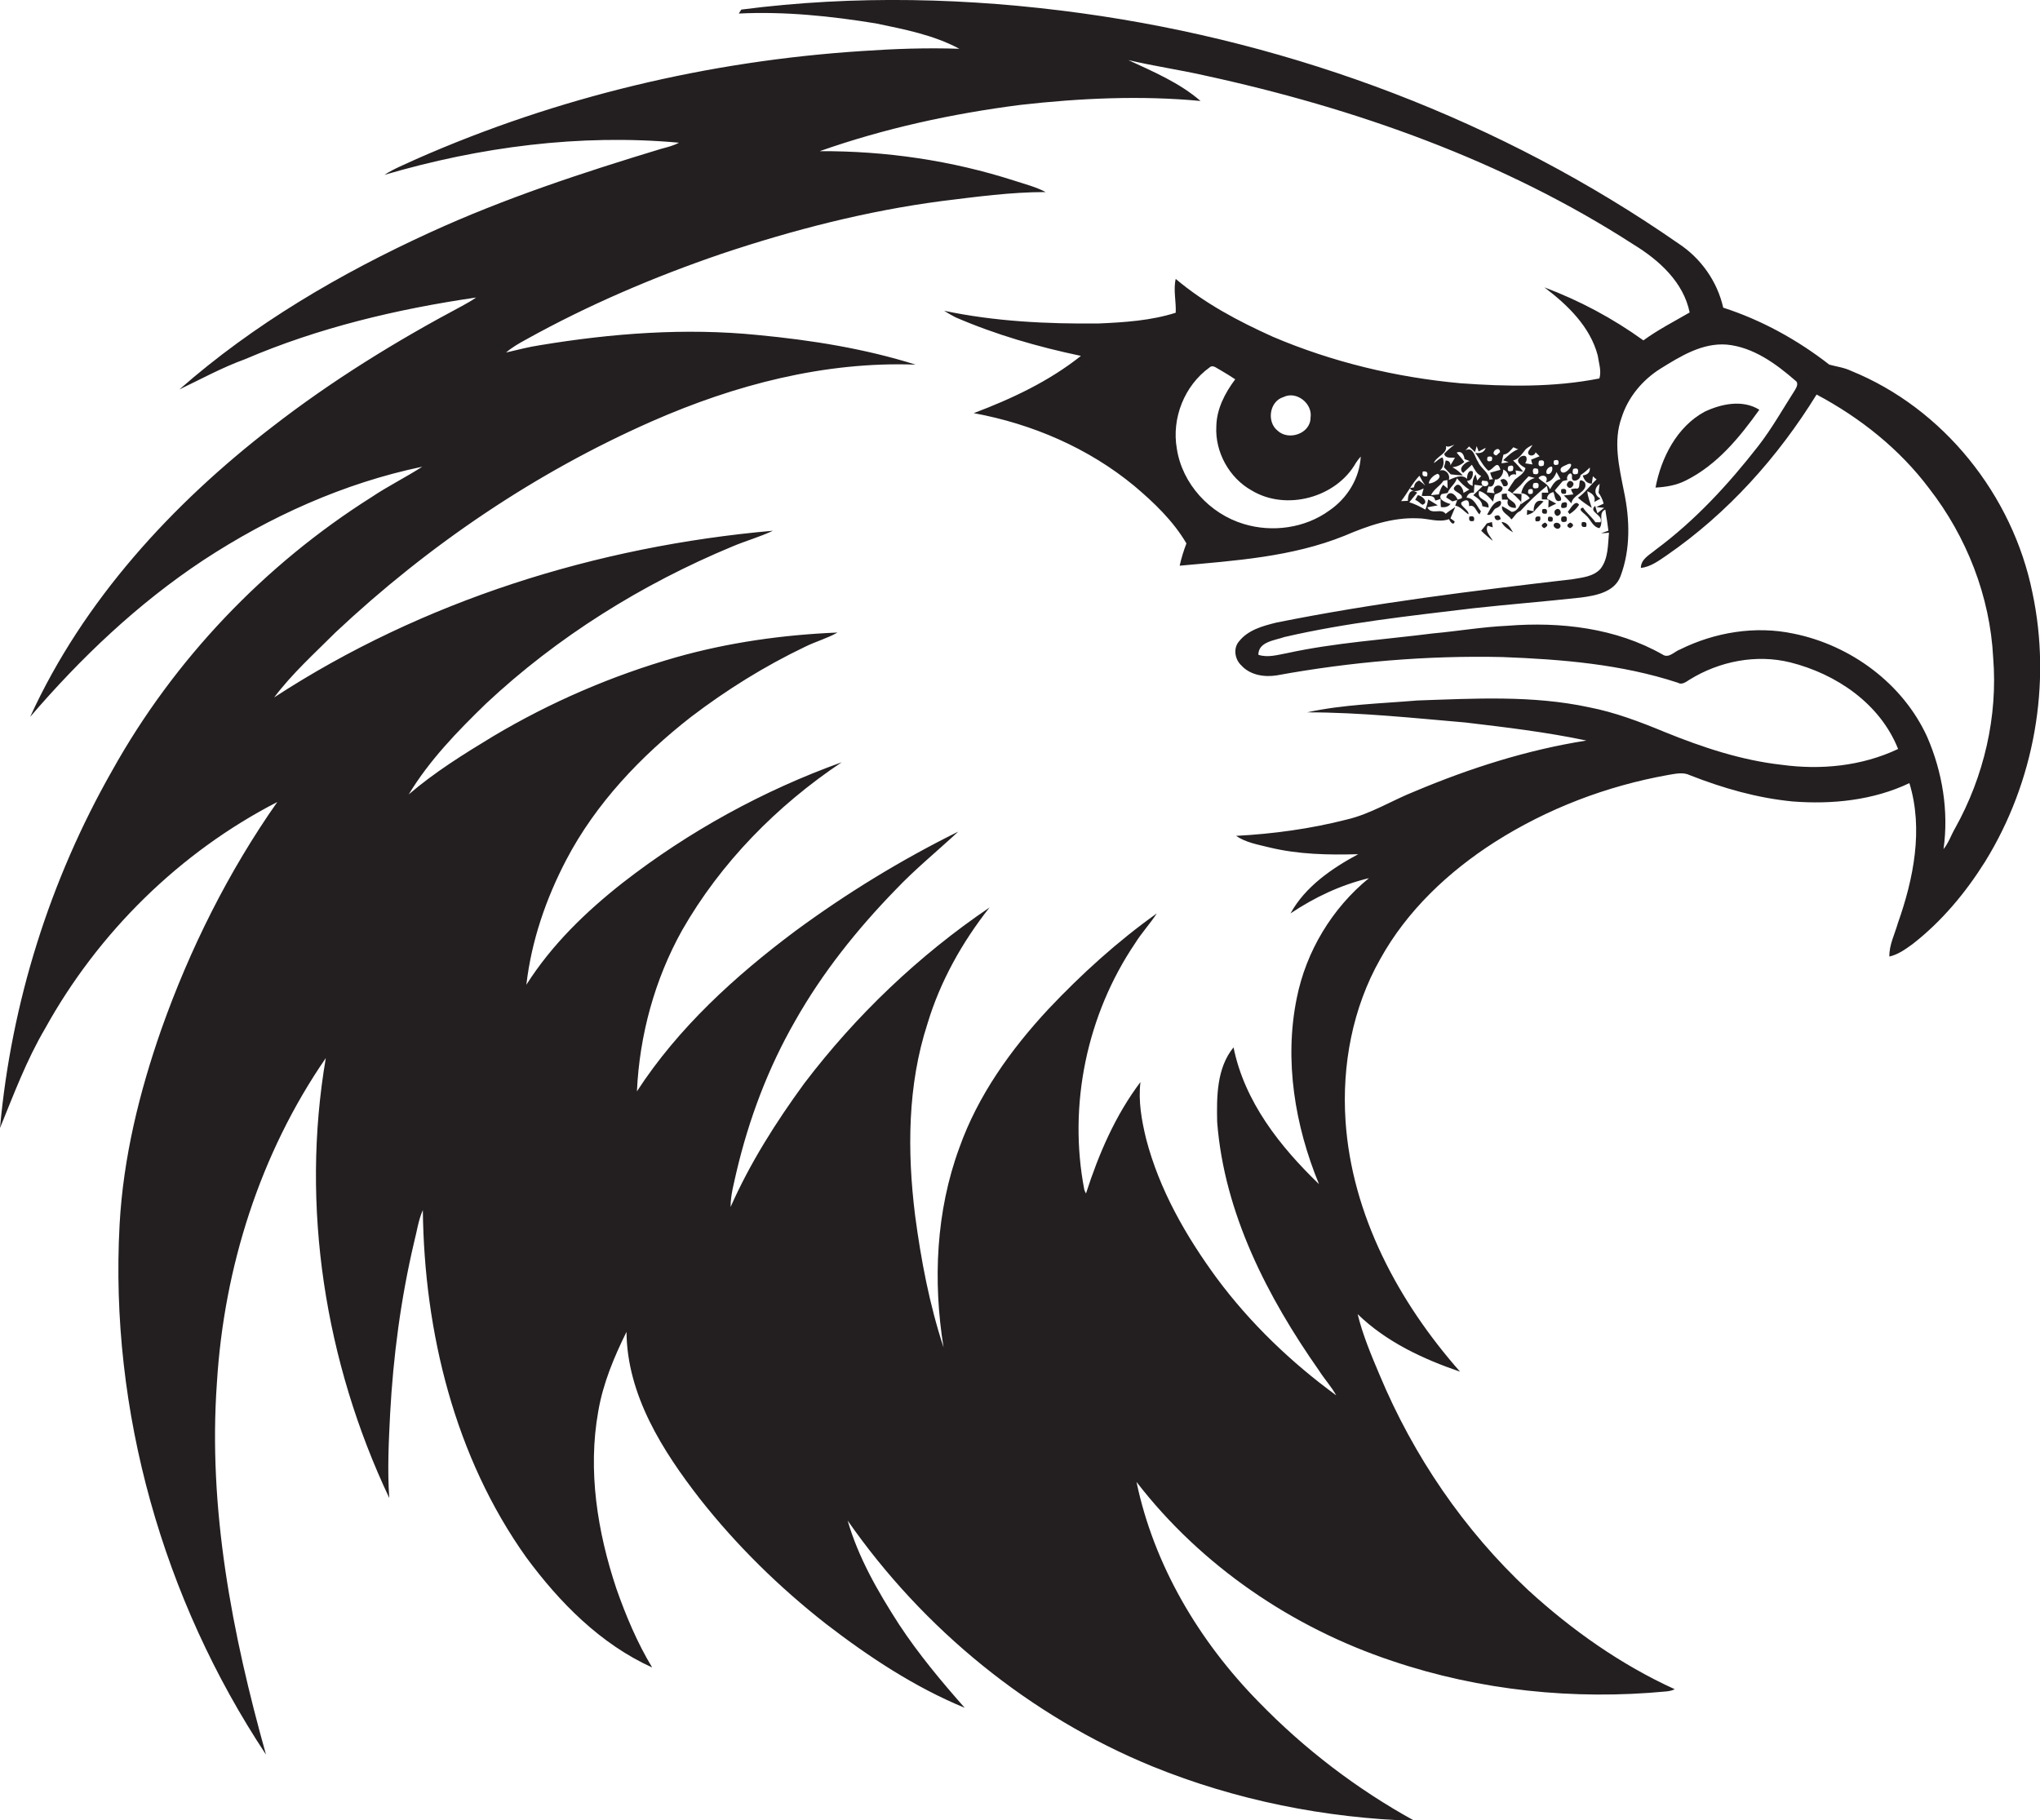 <?xml version="1.0" encoding="utf-8"?>
<!-- Generator: Adobe Illustrator 19.2.0, SVG Export Plug-In . SVG Version: 6.00 Build 0)  -->
<svg version="1.1" id="Layer_1" xmlns="http://www.w3.org/2000/svg" xmlns:xlink="http://www.w3.org/1999/xlink" x="0px" y="0px"
	 viewBox="0 0 723.2 645.5" enable-background="new 0 0 723.2 645.5" xml:space="preserve">
<g>
	<path fill="#231F20" d="M720.5,210.1c-7-34.5-31.5-65.3-64.3-78.6c-2.5-1.2-5.2-1.5-7.7-2.2c-11.3-8.8-24-15.8-37.6-20.2
		c-2.1-9.3-7.9-17.5-15.8-22.7C532.4,42.8,459,15.1,383.5,4.7c-39.9-5.5-80.6-6.5-120.7-1.3l-0.9,1.4c16.3-0.8,32.6,0.9,48.6,3.5
		c10.1,2.1,20.5,4.1,29.6,9c-11.5-0.4-23,0-34.5,0.8c-54.3,3.5-108.1,16.3-158,38.3c-3.8,1.8-7.8,3.3-11.3,5.6
		c33.7-9.9,69.3-14.6,104.4-11.4c-2,1.1-4.2,1.6-6.4,2.2c-27.7,8.4-55.4,17.5-81.8,29.6C120.6,97,90,114.9,63.6,138.1
		c7.7-3.7,15.2-7.8,23.2-10.7c26.1-11.2,53.9-17.8,82-21.9c-1.6,1.1-3.3,2.1-5,3c-23.5,12.5-46.2,26.5-67.2,42.8
		c-35.6,27.4-67.1,61.7-85.9,102.9c18-21,38.2-40.2,61.3-55.5c23.6-15.5,49.9-27.4,77.7-33.2c-5.9,3.8-12.2,6.9-18,10.8
		c-38,24-70,57.6-91.9,96.9C17.7,312,4,355.6,0,400c4.9-12,9.4-24.1,16-35.3c18.8-34,47.7-62.5,82.3-80.3
		c-17.4,24.8-31,52.1-41.1,80.6c-7.8,22.3-13.5,45.5-14.8,69.2c-3.6,66.1,15.4,132.9,51.9,188c-12-42.8-20.6-87.3-17.4-131.9
		c2.5-40.8,15.3-81.3,38.6-115.1c-9,52.7-0.3,107.8,22.5,156c-0.7-9.9-0.2-19.9,0.3-29.8c1.1-20.5,3.8-40.9,8.5-60.9
		c1-3.8,1.5-7.8,3.1-11.4c0.5,43.3,11.3,87.6,36.7,123.2c11.8,16,26.3,30.7,44.6,39c-5.3-8.8-9.3-18.3-12.7-28
		c-6.7-20.1-10.2-41.8-6.4-62.9c1.7-9.9,5.6-19.2,10-28.1c0.2,22.4,12.8,42.2,26.1,59.3c13,16.5,28.1,31.3,44.7,44.3
		c15.2,11.7,31.4,22.4,49.1,29.7c-8.3-9.4-16.4-19.1-23.3-29.6c-7.4-11.5-14.4-23.6-18.2-36.8c26.8,38.5,64.6,69.4,108.1,87.2
		c29.5,12,61.2,18.3,92.9,19.3c-20.4-11.2-39.1-25.5-55.3-42.2c-21.1-21.5-37.1-48.4-43.3-78c22.9,29.7,55.2,51.7,90.7,63.5
		c31.1,10.5,64.4,13.9,97,10.8c1.1-0.1,2.2-0.3,3.1-0.8c-19.1-8.7-36.5-21-51.9-35.1c-22.8-21.3-40.7-47.6-52.7-76.3
		c-3-7.1-6-14.2-7.8-21.6c10.1,9.8,23.1,15.9,36.3,20.4c-21.8-24.7-38.4-55.6-40.6-89c-1.3-19.7,2.5-40,12.3-57.3
		c9.5-17.2,24.2-31,40.6-41.5c18.7-11.9,39.7-19.9,61.5-23.8c2.5-0.4,5.3-1.1,7.7,0.1c11.7,4.6,23.9,8.1,36.4,9.3
		c14,1.1,28.6-0.4,41.4-6.5c5,16.3,1.5,33.9-4.1,49.7c-1.1,3.9-3.1,7.7-3,11.8c3.1-0.7,5.7-2.6,8.2-4.4c10.3-8,18.8-18.2,25.7-29.2
		C721.2,277.3,727.4,242.5,720.5,210.1z M631.6,271.2c-14.3-1.6-28.1-6.2-41.4-11.6c-8.7-3.6-17.6-7-26.9-8.8
		c-20-4.3-40.6-3.1-60.9-2.4c-13,1.1-26.2,1.4-39,4.2c18.8,0,37.5,2,56.1,3.6c14.3,1.7,28.7,3.4,42.9,6.4c-21,3.3-41.3,9.8-60.8,18
		c-8.1,3.2-15.6,8-24.1,10c-12.9,3.3-26.1,5.1-39.3,5.8c3.5,2.4,7.8,3.1,11.8,4.1c10.3,2.5,20.9,2.7,31.5,2.4
		c-9.3,5-18.8,11.5-24,21c8.5-5.7,17.8-10.1,27.8-12.5c-13.1,10.7-22.3,26-25.6,42.6c-4.5,22.1-0.6,45.3,7.9,65.9
		c-13.8-13.3-26.4-29.2-30.3-48.5c-6,7.3-6,17.6-5.8,26.5c2.5,32.3,17.8,62,36.1,88.1c1.9,3,4.4,5.7,6.1,8.8
		c-16-11.7-30.5-25.6-42.3-41.5c-11-15-20.4-31.4-25.1-49.5c-1.6-6.6-2.8-13.3-2-20.1c-8.9,11.8-14.8,25.5-19.3,39.5
		c-0.2-0.3-0.5-1-0.6-1.3c-5.8-30,0.9-62.1,18-87.4c2.3-3.7,5.3-6.9,7.7-10.6c-13.9,9.9-26.7,21.5-38.4,33.9
		c-13.3,14.3-25,30.6-31.6,49.2c-8.3,22.5-9.4,47.3-5.6,70.8c-5-15.2-8-31-10.1-46.9c-2.8-22.6-2.7-46.1,4.4-67.9
		c4.5-15,12.3-28.9,22-41.2c-25.1,17-47.4,38.3-65.7,62.4c-10,13.7-19.2,28.2-26.1,43.8c0-4.3,1.2-8.4,2.1-12.5
		c4.4-18.7,11.2-36.8,20.8-53.5c9.6-17,21.9-32.4,35.5-46.4c7-7.4,14.9-13.8,22.3-20.7c-20.2,10-39.5,21.8-57.7,35.2
		c-21.4,16-41.6,34.4-56.2,56.9c0.9-19.9,6.3-39.7,16-57.1c13.7-24,33.7-44.3,56.6-59.6c-27.8,10-54.2,24.5-77.6,42.7
		c-13.1,10.3-25.2,22-34.2,36.2c1.8-15.5,6.9-30.4,14.1-44.2c10.5-20.1,26.5-36.9,44.3-50.8c12.6-9.6,26.1-18,40.3-24.8
		c3.8-1.9,7.9-3,11.6-5.1c-19.3,0.8-38.6,3.5-57.3,8.8c-22.7,6.5-44.5,15.9-64.8,28c-10.4,6.3-20.7,12.7-29.9,20.6
		c7.3-12.1,17.3-22.4,27.4-32.2c25.3-23.7,55.3-42.4,87.3-55.7c4.7-2,9.8-3.4,14.4-5.6c-62.4,5.5-124.2,24.8-176.8,59.1
		c6.4-8.5,14.3-15.6,21.8-23.1c32.9-30.9,70.8-56.6,112.1-74.8c29.3-12.9,61.2-21.3,93.5-20.1c-18.1-5.7-37-8.7-55.9-10.5
		c-25.8-2.6-51.8-0.6-77.2,3.6c-4.1,0.6-8.1,1.7-12.1,2.6c2.1-1.8,4.5-3.2,6.9-4.5c22.1-12.3,45.5-22.3,69.5-30.5
		c25.4-8.5,51.4-15.2,78-18.7c12.2-1.5,24.5-3.2,36.9-3.2c-3.4-1.8-7.3-2.8-11-4c-22.3-7.2-45.7-10.6-69.1-10.5
		c23-8.1,46.9-13.3,71.1-16.4c21.2-2.4,42.7-3.4,63.9-1.4c-7.5-6.5-16.8-10.4-25.6-14.5c8.9,2.1,17.9,3.4,26.8,5.4
		c53.5,11.6,106.2,30.2,152.3,60c9,5.5,17.7,13.3,19.9,24.1c-5.5,3.2-11.2,6.1-16.4,9.9c-10.8-7.8-22.6-14.1-35.1-18.8
		c8.2,6.2,16.2,13.9,18.9,24.1c0.4,2.7,1.4,5.6,0.6,8.2c-16.2,3.2-32.9,2.9-49.3,1.7c-22.8-2.1-45.4-7.5-66.5-16.5
		c-12.2-5.5-24.1-11.8-34.4-20.5c-0.9,4,0.2,8,0,12c-8.8,2.8-18.1,3.4-27.2,3.8c-18.4,0.2-36.9-0.7-54.9-4.5c1.3,0.8,2.6,1.6,4,2.3
		c14.3,6.2,29.3,10.5,44.5,13.7c-11.3,9-24.5,15.2-38,20.3c20.7,3.8,40.7,12.4,56.9,25.8c7,5.9,13.8,12.4,18.5,20.4
		c-1,2.6-1.8,5.2-2.4,7.9c19.7-1.8,39.8-3.1,58.4-10.6c8.2-3.5,16.9-6.6,26-6.2c3.7,0,7.4,1.6,11.1,0.3c0.3,0.8,1.6,2.6,2,0.8
		c-0.4-0.3-1.1-0.8-1.5-1.1c0.4-1,1.3-3,1.7-4c-1.2,0.8-2.3,1.5-3.4,2.4c-1.6-2.2-5.1,0.6-6.5-2.3c0.9-0.2,2.8-0.5,3.7-0.7
		c-0.9-0.5-2.5-1.6-3.4-2.1c-0.2,1.2-0.5,2.4-1,3.6c-1.8-1-3.7-2-5.7-2.6c0.9-1.1,1.8-2.2,2.8-3.4c-2.7-1.8-3.3,1-3.3,2.9
		c-0.6,0-1.8,0.1-2.4,0.1c2.3-2.9,3.9-6.3,6.5-9c0.6,1.2,1.3,2.4,2.1,3.5c-0.5-0.5-1.6-1.4-2.2-1.8c-1.1,0.4-1.7,1.2-1.8,2.4
		l-1.5,0.3c1.2,1.9,3.4,0.8,4.9,0.1c-0.2,0.6-0.5,1.9-0.7,2.6c1.7,0.4,4.4-0.8,4.8,1.7c0.5-0.1,1.5-0.4,1.9-0.6c0,0.7,0,2.2,0.1,2.9
		c1.3,0.2,2.6,0,3.4-1.1c-1.4-0.3-4.9-1.7-3.1-3.5c0.5-0.1,1.6-0.3,2.1-0.4c0.7-2,2.7-3.1,3.3-5.2c1.3,1.5,2.7,3,4.4,4
		c-0.5,0.3-1.6,0.9-2.1,1.2c0.1-1.2-1.5-4.1-2.9-2.4c-2.1,1.9,3.1,2.3,2.3,4.3c-0.4,0.1-1.1,0.4-1.5,0.5c-0.6-2-3.2-3.6-4-0.8
		c0.6,0.4,1.7,1.1,2.2,1.4c0.4-0.1,1.3-0.4,1.7-0.5l-0.7,2c2,0.4,3.1,2.1,4.7,3.1c0.3-1.7-4.2-3.5-2-4.6c1.6-0.9,2.3-0.3,2.2,1.7
		c2.1-0.8,2.5,2,3.7,2.9l0.5-1.1c-1.5-1.8-2.4-4.8-5.1-4.8c0.4-1.3,1.2-1.9,2.6-1.8c0-0.7,0.2-2.1,0.2-2.8c0.8,0.1,2.3,0.3,3,0.4
		c-1.1,1.1-2.3,2.2-3.4,3.3c1.4,1,3.1,1.9,3.2,3.9c0.5,0.1,1.7,0.4,2.2,0.5c0.4-3.2-4.5-2.4-3.3-5.9c2.1,0.6,3.5,2.2,4.9,3.8
		c0.1-0.6,0.4-1.9,0.6-2.5c1.1-0.6,2.8-0.8,2.8-2.4c-1.4-1.9-4.2-0.2-2.8,1.9c-0.7-0.1-2.1-0.2-2.8-0.3c0.1-0.5,0.4-1.5,0.6-2.1
		c1.8,0.4,2-1.2,2.3-2.5c1.4,0.4,3.1-1.8,2.9-3.5c1.2,0.5,1.8,1.4,2,2.8c0.6-1,1.5-1.3,2.6-1l-0.2-1.5c0.7,0.1,2,0.4,2.7,0.5
		c-1.1-1.4-2.3-2.8-3.6-4c1.9-0.5,3-2.1,4.1-3.5c0.7-1,1.8-1.5,2.8-2c-0.3,0.4-0.9,1.3-1.2,1.8c-1.4,1.9,1.6,2.8,2.3,0.8
		c0.3,0.3,1,1,1.4,1.4c-1,0.4-2,0.8-3,1.2c0.1,0.4,0.3,1.3,0.5,1.7c-0.6-0.1-1.9-0.3-2.6-0.4c1-1.5,0.6-3.4-1.5-2.4
		c-2.6,1.7,0.3,3.3,1.6,4.1c-0.5,2-2.4,2.9-3.8,4.1c-0.9,1.3-1.7,2.5-2.5,3.8c2,1,3.4,2.7,4.9,4.2c-0.7,1.4-1.7,3.4-3.5,3.4
		c-1.1-0.7-2.2-1.4-3.4-2c-0.4,2.3,2.3,3,3.3,4.7c1-0.8,1.7-2.5,3.2-3c2.9-3.2,6-6.2,9.4-8.9c0.1,0.6,0.4,1.8,0.5,2.4
		c-0.6,0-1.7,0-2.3,0c0,0.6,0,1.8,0,2.4c0.6,0,1.8,0,2.4,0.1c0,0.7-0.1,2.1-0.1,2.8c0.7-0.4,2.1-1.1,2.8-1.4
		c-1.1-0.6-2.2-1.2-3.3-1.8c0.2-1.3,1-2,2.3-2.3c0.6,1.3,0.4,3.9,2.6,3c0.7-1.5-1.5-2.4-2.1-3.6c0.9-1.1,1.9-2.2,2.8-3.3
		c0.4-0.1,1.3-0.3,1.7-0.4c-0.8-1.3,1.4-3.6,1.6-1.4c-0.5,2.9,3.1,1.5,3-0.3c1.2-0.8,2.3-1.7,3.3-2.7c0.2,1.7-0.8,2.6-2.5,2.8
		c0.5,1.6,1.4,2.9,3.2,2.9c0.1-0.6,0.3-1.9,0.4-2.6c0.3,0.3,1,0.9,1.3,1.1c-2.3,2.1-4,4.7-6.6,6.5c1.5,1.4,3.2,2.5,4.9,3.6
		c-0.6-1.9-1.4-3.9-1.6-5.9c1.7,0.7,3.1,1.8,2.5,3.8c0.5-0.3,1.7-0.9,2.2-1.2c-2.3-1.1-2.4-3.8-0.3-5.2c-0.1,0.8-0.3,2.3-0.4,3.1
		c0.8,1.2,1.5,2.5,1.8,3.9c-0.7,0.3-2,0.9-2.6,1.2c0.7,0.1,2.1,0.2,2.8,0.3c-0.8,0.6-1.6,1.2-2.4,1.9c-0.2-0.6-0.6-1.9-0.8-2.6
		c-2.6,2.2,3,3.1,1.9,5.8c-0.5,0-1.4,0-1.8,0c-1.3-1.9-3.2-3.3-4.4-5.2c-2.2,0.5,0.4,2,1,2.7c1.7,1.4,2.3,4.1,4.8,4.6
		c1.7-2-0.6-5.5,2.1-6.6c0.4,2.5,0.8,5,1.1,7.5c-0.9,0.3-1.8,0.6-2.6,0.9c0.7,0,2.1-0.1,2.8-0.2c-0.4,4.3-0.2,9.2-3,12.8
		c-2.5,2.8-6.5,3.1-9.9,3.7c-35.2,4.1-70.4,8.4-105.1,15.4c-4.8,1.2-10,2.6-13.2,6.7c-2.1,2.5-1.4,6.4,0.9,8.5
		c3.1,3.4,8.1,4.2,12.5,3.5c26.3-4.8,53.2-7.1,80-6.5c21,0.8,42.1,2.5,62.2,9.1c1.5,0.9,2.9-0.3,4.2-1.1c10.5-6.5,23.6-9.1,35.7-6.1
		c16.3,4.1,31.8,14.6,38.2,30.7C660,271.7,645.5,273.1,631.6,271.2z M559.3,168c-1.6,0.5-2.1,0-1.6-1.7
		C559.2,165.8,559.8,166.3,559.3,168z M553.4,167.2c-0.8-1.7,1.5-2,2.4-2.6C559,163.5,554.9,169.1,553.4,167.2z M539.3,174.9
		c1.3,0.1,2.3,0.7,3,1.8c-0.8,0.5-2.3,1.5-3.1,2.1c0.1-0.9,0.2-2.7,0.2-3.6c-0.8-0.1-2.5-0.2-3.3-0.3c1-1,2-2,3-2.9
		c0.9-1.1,1.8-2,2.8-3.1c0.7,0.2,1.5,0.4,2.2,0.6C541.7,170.1,539.7,172.4,539.3,174.9z M543.3,175c-1.4,0.5-1.9,0-1.4-1.4
		C543.2,173.1,543.7,173.5,543.3,175z M545.2,166.3c0.5,1.6,0,2.2-1.6,1.7C543.1,166.3,543.6,165.7,545.2,166.3z M543.6,171.4
		c1.6-0.5,2.2,0,1.7,1.6C543.6,173.5,543.1,173,543.6,171.4z M545.4,169.5c1.1-1.5,3.9-0.9,2.6,1.6c2-0.4,3.1-1.9,3.8-3.7
		c0.5,0.8,0.9,1.7,1.4,2.5c-1.9,0.3-2.8,2.1-3.7,3.6C548.7,171.5,546.7,170.9,545.4,169.5z M545.6,163.4c1.6-0.5,2.1,0.1,1.6,1.7
		C545.6,165.7,545.1,165.1,545.6,163.4z M550.2,165.5c0.5,1-0.4,3.1-1.8,2.5C547.6,167,549.1,165.2,550.2,165.5z M550.9,163.3
		c1.4-0.5,1.9,0,1.5,1.4C551,165.2,550.5,164.7,550.9,163.3z M532.9,163.2l1.9,0.7c-0.6,0.1-1.8,0.3-2.5,0.4
		c0.2-1.1,0.4-2.1,0.7-3.1c1.6-0.2,2.5-1.5,3.5-2.6c0.4,0.2,1.3,0.6,1.7,0.7C536.1,160.1,534.5,161.7,532.9,163.2z M536.3,166.9
		c-1.6,0.6-2.1,0.1-1.6-1.5C536.3,164.7,536.8,165.2,536.3,166.9z M529.3,169.9c-0.5,0.1-1,0.1-1.3,0.2c-0.2-2.7-3-3.9-4-6.3
		c-1.2-1.7-1.7-5.6-4.5-4.1c0.3-0.3,1-1,1.3-1.4l2.1,2l0.6-2.1c0.2,0.6,0.5,1.3,0.7,1.9l2.5-1.3c-0.5,1.5-1.7,2.1-3.7,1.8
		c1.6,2.1,2.7,4.6,4.6,6.3c1.7-0.1,3.3-4.3,4.3-0.3c-1.2,0.3-2.4,0.7-3.6,1C528.6,168.8,528.9,169.5,529.3,169.9z M522.1,167.2
		c-1.6-0.9-2.1,1.6-2,2.6c-1.9-1.8-4.5-0.4-6.5,0.4c0.7-1.9-1.2-4.1-3.2-3.3c1.4-1.1,1.7-3.1,1-4.7c-1.2,0.3-2,1.4-3.1,2
		c0.9-2.4,4.9-3.3,4.3-6c1,0.5,2-0.2,3-0.5c-1.3,1-2.5,2-3.6,3.2c0.3,1.8,2.5,1.3,3.8,1.4c-0.4,0.7-1.2,2-1.6,2.7
		c0-1.1-0.6-1.7-1.7-1.7c-0.1,0.6-0.4,1.8-0.6,2.4c0.8,0.8,1.6,1.7,2.4,2.5c1.4,0.2,2.9,0.3,4.3,0.4c-1.1-1.2-2.3-2.2-3.7-2.9
		c1.6-0.2,3-0.8,4.2-1.9c-0.8-1.2-1.8-2.2-2.7-3.3c1.8-0.8,2.6,0.8,2.8,2.3c0.5,0.2,1.4,0.5,1.8,0.7c-1.6,0.4-4.3,2.7-2.3,4.2
		c1-1,2.1-1.9,3.1-2.9c0.9,1.5,1.6,3.2,3.3,4c-0.4,0.4-1.1,1.2-1.4,1.6l-0.6-2.2c-0.8,1.2-1.2,2.6-1,4.1c-1-0.3-1.7-0.9-2-1.8
		C521.9,170.5,522.3,168.5,522.1,167.2z M511.7,170.5c0.4-0.1,1.1-0.2,1.4-0.3c0,0.7,0.1,2.2,0.1,3l-1.6-1.3c-0.7,1-1.2,2.2-1.5,3.4
		c-0.7,0.1-2.1,0.2-2.8,0.3C508.3,173.4,510.5,172.4,511.7,170.5z M506.5,171.4c0.2-1.5,1.8-3,3.2-3.4
		C511.9,169.3,507.8,171.7,506.5,171.4z M525.5,170.4c0.4,0.1,1.3,0.2,1.7,0.2c1.6,1.9-2,2.7-2,0.5L525.5,170.4z M527.4,162
		c1.5-0.4,1.9,0.1,1.4,1.4C527.4,163.9,526.9,163.4,527.4,162z M531.8,160.3c-0.3,0.3-1,0.9-1.3,1.2
		C527.7,161,531.5,157.5,531.8,160.3z M505.9,168.9c-1.4,0.2-1.9-0.3-1.5-1.7C505.8,167,506.3,167.5,505.9,168.9z M443.7,173.9
		c12.2,7.4,30,2.6,37-9.8c0.5-0.8,1.1-1.5,1.7-2.2c-0.4,7.7-4.8,14.8-11.1,19.1c-8.6,6.3-20.3,7.9-30.4,4.8
		c-12-3.6-21.8-14.2-23.7-26.7c-1.9-10.8,2.7-22.4,11.6-28.8c1.2-1.1,2.5,0.3,3.6,0.8c1.9,1.1,3.7,2.2,5.5,3.4
		c-3.6,4.8-6.6,10.5-6.7,16.7C430.7,160.3,435.8,169.5,443.7,173.9z M455,140.8c4.6-2.3,10.4,2.3,9.6,7.3c0,5.7-7.8,8.3-11.7,4.6
		C449,149.6,450,142.3,455,140.8z M693.1,293.7c-1.4,2.4-2.3,5.2-4.1,7.4c1.9-13.4-0.4-27.4-5.8-39.8c-8.6-18.9-27.1-32.5-47.3-36.6
		c-13.6-2.9-28-0.5-40.3,5.6c-2,0.7-4,3.3-6.2,1.8c-16.5-9.4-36.2-11.7-55-10.2c-8.8,0.4-17.5,1.9-26.3,2.7
		c-17.3,2.2-34.8,3.3-51.8,7c-3.3,0.6-6.8,1.7-10.2,0.6c0-4.7,5.9-5.1,9.2-6.3c22-5.1,44.5-7.5,66.9-10.2
		c12.7-1.4,25.5-2.4,38.2-3.8c5.3-0.7,12-1.9,14.1-7.6c3.6-9.6,3.3-20.2,1.2-30.1c-1.7-8.6-3.9-17.7-0.8-26.2
		c2.3-7.2,7.4-13.3,13.8-17.3c7.1-4.4,14.8-9.2,23.5-8.5c9.3,0.9,17.3,6.7,24.2,12.7c1.3,0.8,0.6,2.3,0,3.3
		c-4.3,6.7-8.2,13.7-13.1,20c-10.6,13.6-22.4,26.4-36.3,36.7c-2.1,1.8-5.3,3.3-5.3,6.5c3.5-0.4,6.4-2.6,9.2-4.5
		c21.6-14.9,39.4-34.8,53.1-57c15.4,8.2,29.4,19.3,39.9,33.3c13.3,17.1,21.6,38.3,22.7,60C708.3,254.1,703.3,275.4,693.1,293.7z"/>
	<path fill="#231F20" d="M623.7,145.3c-5.9-3.7-13.5-2.1-19.4,0.7c-9.8,5.3-15.4,16.3-17.4,26.9c3.7-0.2,7.4-0.8,10.7-2.5
		C608.7,164.9,616.7,155.1,623.7,145.3z"/>
	<path fill="#231F20" d="M531.9,170.3c0.3,0.5,0.8,1.6,1.1,2.1C536.1,172.9,533.9,168.5,531.9,170.3z"/>
	<path fill="#231F20" d="M557.5,172.4c1.1-1.1-0.9-2.7-1.7-1.3C554.7,172.3,556.6,173.9,557.5,172.4z"/>
	<path fill="#231F20" d="M557.8,175.3c-0.8,0.1-2.5,0.3-3.4,0.4c0.9,0.9,1.8,1.8,2.7,2.8c0.3-3.2,6.3-4.1,4.7-7.5
		c-3.3-2.6-0.6,3-3.3,2.2l-1.6,0.3C557.1,174,557.5,174.9,557.8,175.3z"/>
	<path fill="#231F20" d="M555.1,175c0.4-1.4-0.1-1.9-1.6-1.5C553.2,174.9,553.7,175.4,555.1,175z"/>
	<path fill="#231F20" d="M502.6,175.6c-0.2,0.4-0.7,1.3-0.9,1.7c1.1,0.3,1.6,1.2,2.6,1.7C506.8,178.1,503.9,175.6,502.6,175.6z"/>
	<path fill="#231F20" d="M534.6,177.2c-0.7,2.1,0.9,3,2.8,2.9c0.3-2.6-3.5-2.5-3.2-5.1c-0.4,0-1.3,0.1-1.8,0.2c0,0.5,0,1.5,0.1,2
		C533,177.1,534.1,177.2,534.6,177.2z"/>
	<path fill="#231F20" d="M530.4,180.2c1.1-0.4,2.3-1.4,1.5-2.6c-2.5,0.2-3.6,3-4.7,4.9C529,183.1,529.1,180.7,530.4,180.2z"/>
	<path fill="#231F20" d="M544.4,180.7c0.9-1,1.9-2,2.8-2.9c-2.6-1-3.6,1.3-3.5,3.5c-0.6-0.1-1.8-0.4-2.3-0.5l-0.1,1.8
		C542.5,182.3,543.7,181.8,544.4,180.7z"/>
	<path fill="#231F20" d="M555.8,181.5c0.2,0.2,0.5,0.6,0.6,0.8c1.3-0.8,2.6-2,3.4-3.3C558.5,176.9,556.7,180.5,555.8,181.5z"/>
	<path fill="#231F20" d="M548.3,182.1c0.4-1.4-0.1-1.9-1.5-1.5C546.4,181.9,546.9,182.4,548.3,182.1z"/>
	<path fill="#231F20" d="M552.8,182.6c1.2-0.8,0-2.8-1.2-1.9C550.3,181.4,551.6,183.8,552.8,182.6z"/>
	<path fill="#231F20" d="M522.5,184.7c0.4-1.4-0.2-1.9-1.6-1.5C520.6,184.6,521.1,185.1,522.5,184.7z"/>
	<path fill="#231F20" d="M529.8,183.1c0.2,1.4,1,1.7,2.2,1C531.8,182.7,531.1,182.4,529.8,183.1z"/>
	<path fill="#231F20" d="M527.4,186.4c0.5,0.2,1.4,0.5,1.8,0.6c-0.1-0.5-0.2-1.4-0.3-1.9c-0.4,0.1-1.3,0.4-1.8,0.5
		c-0.6,0.9-1.3,1.7-2,2.6c1.3,1.3,2.7,2.5,4.1,3.6C528.5,190.2,526.3,188.5,527.4,186.4z"/>
	<path fill="#231F20" d="M536.4,188.8c-1-1.6-1.9-3.6-4.1-3.7C533.2,186.9,534.9,187.8,536.4,188.8z"/>
	<path fill="#231F20" d="M553,187.1c0.9-1.2-1.1-2.3-2-1.4C550.1,186.8,552.2,188.2,553,187.1z"/>
	<path fill="#231F20" d="M555.3,179.9c0.6-1.7,0-2.2-1.6-1.5C553,180.1,553.6,180.5,555.3,179.9z"/>
	<path fill="#231F20" d="M544.4,184.8c1.4,0.3,1.9-0.2,1.6-1.6C544.6,182.9,544,183.4,544.4,184.8z"/>
	<path fill="#231F20" d="M550.3,184.9c0.5-1.4,0-1.9-1.4-1.6C548.5,184.7,548.9,185.2,550.3,184.9z"/>
	<path fill="#231F20" d="M555.3,184.9c0.5-1.6-0.1-2.2-1.7-1.6C553.1,184.9,553.7,185.5,555.3,184.9z"/>
	<path fill="#231F20" d="M547.7,185.3c-1.4,0.7-1.5,1.3-0.3,2C548.8,186.6,548.9,185.9,547.7,185.3z"/>
	<path fill="#231F20" d="M556.7,185.3c-1.4,0.7-1.4,1.4-0.1,2C558,186.6,558,185.9,556.7,185.3z"/>
	<path fill="#231F20" d="M562.3,186.8c0.4-1.4-0.1-1.9-1.5-1.6C560.4,186.6,560.9,187.1,562.3,186.8z"/>
</g>
</svg>
